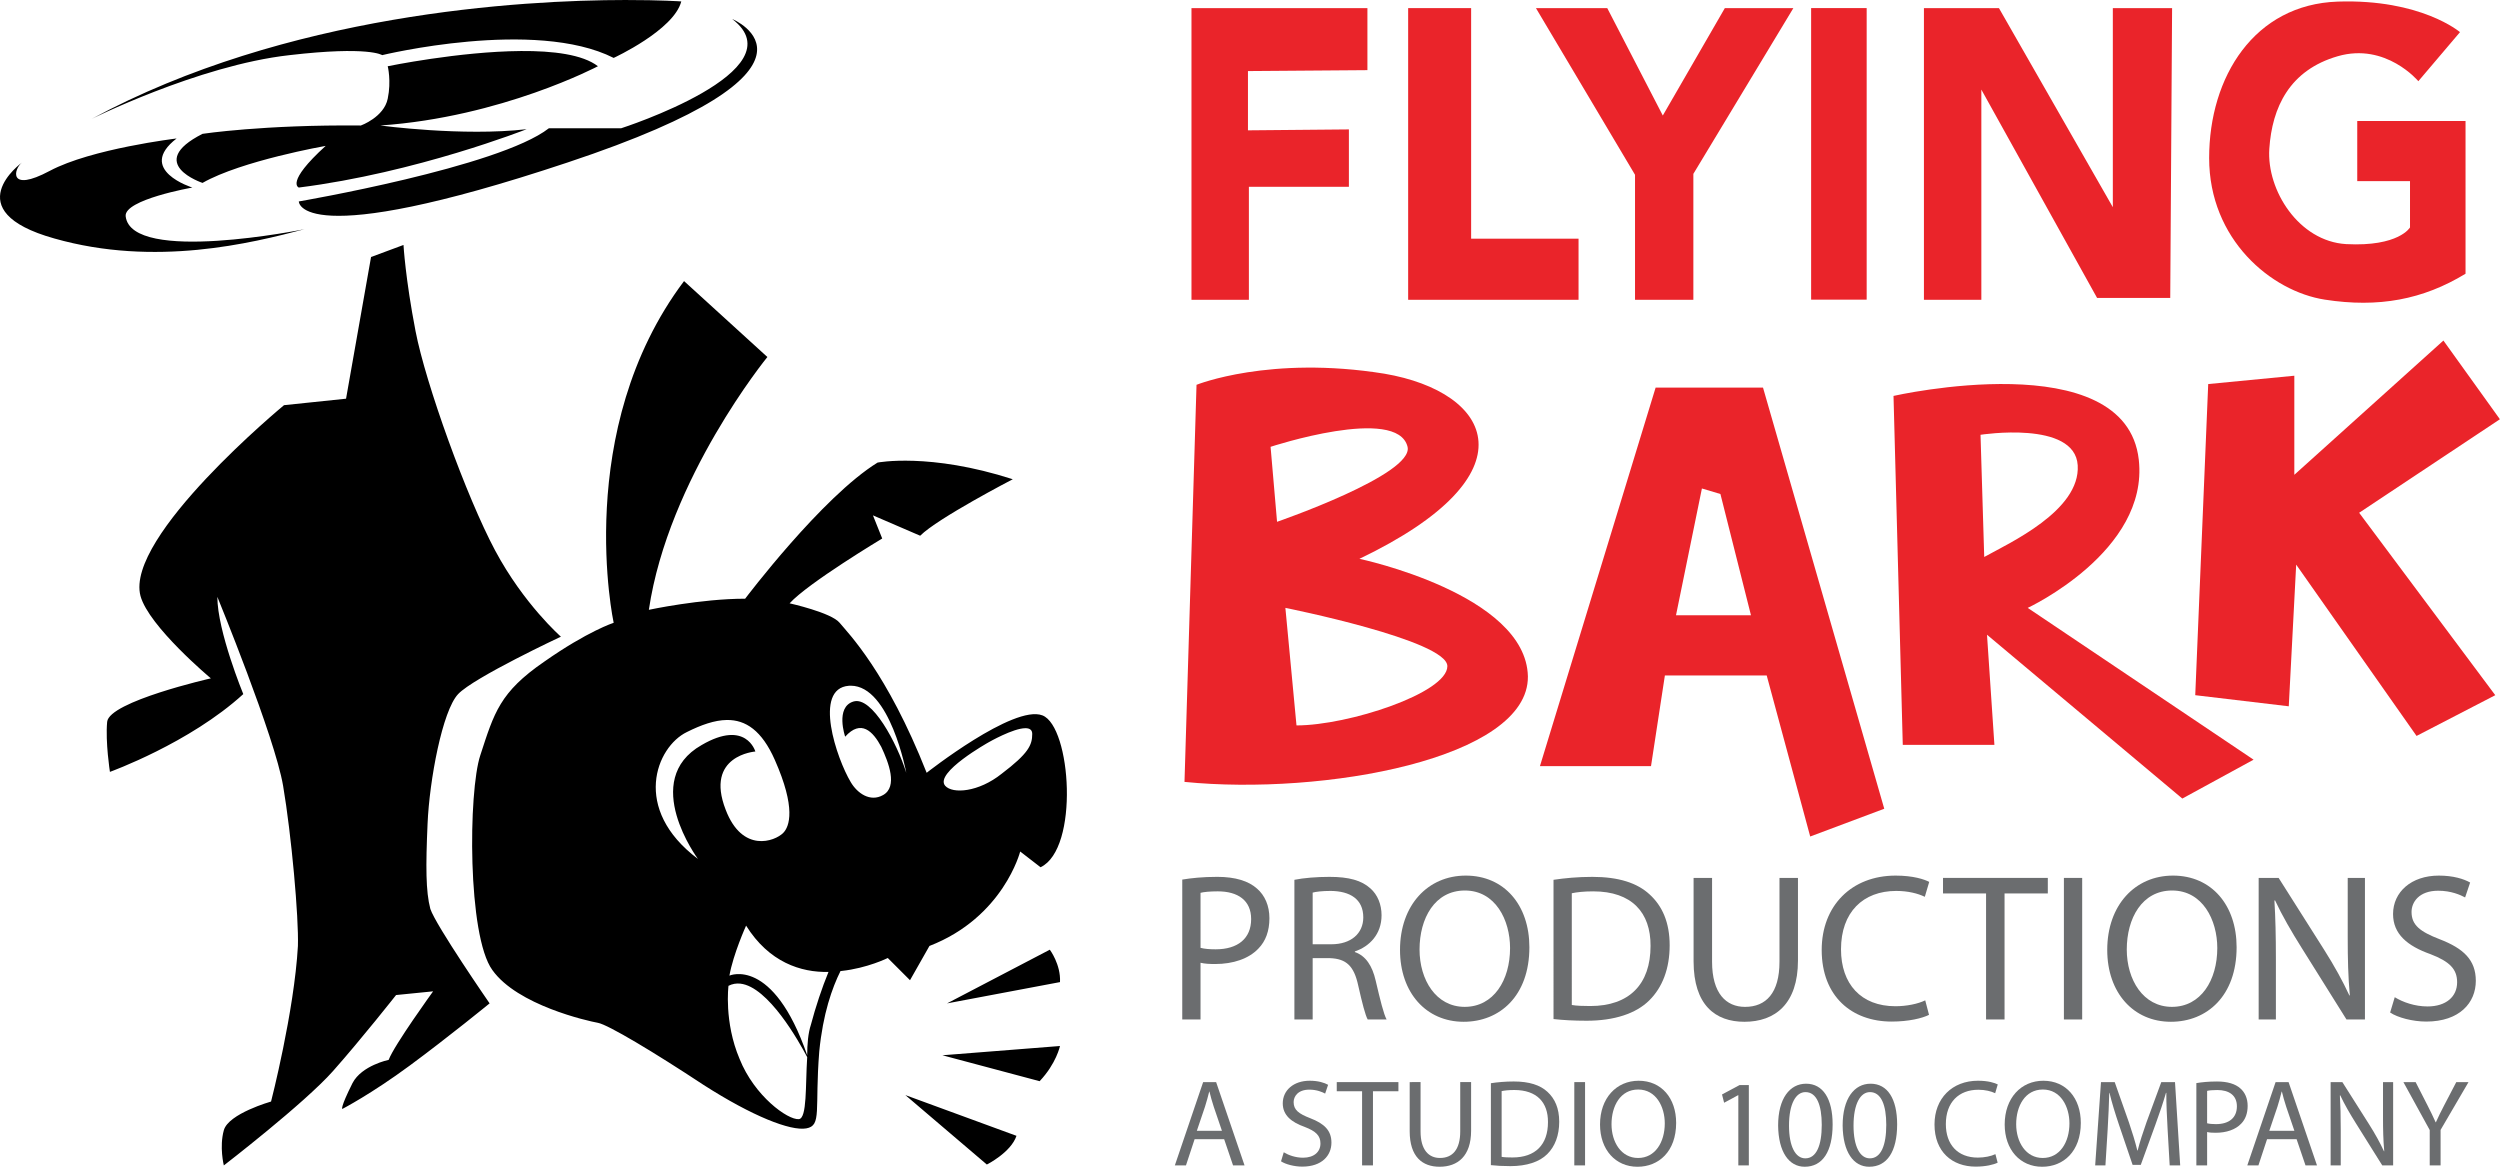 <?xml version="1.0" encoding="UTF-8" standalone="no"?>
<!-- Created with Inkscape (http://www.inkscape.org/) -->

<svg
   width="463"
   height="216.08"
   viewBox="0 0 122.502 57.171"
   version="1.1"
   id="svg8"
   inkscape:version="1.1.2 (b8e25be833, 2022-02-05)"
   sodipodi:docname="Flying_Bark_Productions_2021.svg"
   xmlns:inkscape="http://www.inkscape.org/namespaces/inkscape"
   xmlns:sodipodi="http://sodipodi.sourceforge.net/DTD/sodipodi-0.dtd"
   xmlns="http://www.w3.org/2000/svg"
   xmlns:svg="http://www.w3.org/2000/svg"
   xmlns:rdf="http://www.w3.org/1999/02/22-rdf-syntax-ns#"
   xmlns:cc="http://creativecommons.org/ns#"
   xmlns:dc="http://purl.org/dc/elements/1.1/">
  <defs
     id="defs2" />
  <sodipodi:namedview
     id="base"
     pagecolor="#ffffff"
     bordercolor="#666666"
     borderopacity="1.0"
     inkscape:pageopacity="0.0"
     inkscape:pageshadow="2"
     inkscape:zoom="0.5"
     inkscape:cx="533"
     inkscape:cy="236"
     inkscape:document-units="px"
     inkscape:current-layer="layer1"
     showgrid="false"
     units="px"
     inkscape:window-width="1366"
     inkscape:window-height="705"
     inkscape:window-x="-8"
     inkscape:window-y="-8"
     inkscape:window-maximized="1"
     inkscape:pagecheckerboard="0" />
  <g
     inkscape:label="Layer 1"
     inkscape:groupmode="layer"
     id="layer1"
     transform="translate(-0.121,-173.54)">
    <g
       id="g19218"
       transform="matrix(0.463,0,0,0.463,0.065,93.191)">
      <path
         id="path3719"
         style="fill:#000000;stroke-width:0.98"
         class="st1"
         d="m 66.341,173.54 c -11.104,0.009 -35.893,1.424 -56.547,12.597 -0.392,0.196 11.271,-5.684 20.973,-6.762 8.428,-0.98 9.8,0 9.8,0 0,0 16.171,-3.92 24.501,0.294 0,0 6.371,-2.94 7.155,-5.978 0,0 -2.181,-0.154 -5.882,-0.15 z m 11.272,2.012 c 7.154,5.488 -11.761,11.565 -11.761,11.565 h -7.644 c -5.292,4.116 -26.462,7.742 -26.462,7.742 0,0 -0.098,5.391 28.422,-4.116 30.087,-9.996 17.445,-15.191 17.445,-15.191 z m -22.379,3.388 c -6.524,0.049 -14.078,1.61 -14.078,1.61 0,0 0.392,1.568 0,3.43 -0.392,1.96 -2.842,2.842 -2.842,2.842 -10.29,-0.098 -16.759,0.882 -16.759,0.882 -6.174,3.136 0,5.194 0,5.194 4.116,-2.352 13.035,-3.92 13.035,-3.92 -4.312,3.92 -2.842,4.41 -2.842,4.41 12.447,-1.568 24.109,-6.175 24.109,-6.175 -6.762,0.784 -15.485,-0.392 -15.485,-0.392 12.839,-0.882 23.031,-6.272 23.031,-6.272 -1.617,-1.246 -4.751,-1.636 -8.169,-1.61 z m -36.424,9.255 c 0,0 -9.016,1.078 -13.426,3.43 -4.41,2.352 -3.822,-0.196 -2.94,-0.882 0,0 -7.057,5.096 3.43,8.036 10.683,3.038 20.875,0.49 26.462,-0.98 0,0 -18.327,3.725 -18.915,-1.372 -0.196,-1.764 7.057,-3.038 7.057,-3.038 0,0 -5.979,-1.862 -1.666,-5.194 z m 24.011,11.271 -3.43,1.274 -2.646,14.995 -6.566,0.686 c 0,0 -16.857,13.917 -15.19,20.189 0.882,3.234 7.448,8.722 7.448,8.722 0,0 -10.78,2.45 -10.976,4.606 -0.196,2.156 0.294,5.292 0.294,5.292 0,0 8.429,-3.038 14.113,-8.232 0,0 -2.744,-6.665 -2.744,-10.291 0,0 6.076,14.799 6.958,19.993 0.882,5.194 1.666,13.916 1.568,16.954 -0.392,6.958 -2.842,16.465 -2.842,16.465 0,0 -4.508,1.274 -4.998,3.038 -0.49,1.764 0,3.724 0,3.724 0,0 8.526,-6.567 11.564,-9.997 3.038,-3.43 6.665,-8.036 6.665,-8.036 l 3.92,-0.392 c 0,0 -4.116,5.684 -4.704,7.252 0,0 -2.842,0.588 -3.822,2.45 -1.372,2.744 -1.078,2.744 -1.078,2.744 0,0 3.038,-1.568 7.154,-4.606 4.116,-3.038 8.429,-6.566 8.429,-6.566 0,0 -5.684,-8.232 -6.272,-9.996 -0.49,-1.862 -0.49,-4.508 -0.294,-9.016 0.196,-4.606 1.568,-11.957 3.234,-13.721 1.666,-1.764 10.878,-6.076 10.878,-6.076 0,0 -3.92,-3.43 -6.958,-9.115 -3.038,-5.684 -7.35,-17.641 -8.428,-23.227 -1.078,-5.586 -1.274,-9.114 -1.274,-9.114 z m 29.695,3.822 c -11.859,15.779 -7.448,36.164 -7.448,36.164 0,0 -2.744,0.882 -7.35,4.116 -4.704,3.234 -5.292,5.39 -6.762,9.898 -1.274,3.822 -1.372,19.111 1.274,22.737 2.646,3.724 10.095,5.39 11.173,5.586 1.078,0.196 5.978,3.136 11.172,6.566 5.194,3.332 9.213,4.9 10.879,4.606 1.666,-0.294 0.882,-1.96 1.372,-8.134 0.391,-4.012 1.369,-6.753 2.249,-8.518 0.044,-0.005 0.064,-0.005 0.105,-0.009 2.743,-0.294 4.898,-1.372 4.898,-1.372 l 2.352,2.352 2.058,-3.626 c 7.84,-3.038 9.604,-9.996 9.604,-9.996 l 2.156,1.666 c 4.116,-1.96 3.234,-14.896 0.196,-16.073 -3.038,-1.176 -12.251,6.076 -12.251,6.076 -4.214,-10.683 -8.33,-14.799 -9.212,-15.877 -0.882,-1.078 -5.292,-2.058 -5.292,-2.058 1.96,-2.156 9.8,-6.86 9.8,-6.86 l -0.98,-2.45 4.998,2.156 c 1.862,-1.862 9.801,-5.978 9.801,-5.978 -8.82,-2.842 -14.309,-1.764 -14.309,-1.764 -5.88,3.626 -14.015,14.407 -14.015,14.407 -4.704,0 -10.192,1.176 -10.192,1.176 2.058,-13.917 12.544,-26.755 12.544,-26.755 z m 17.645,42.822 c 4.167,0.007 5.876,9.219 5.876,9.219 -0.98,-3.136 -3.626,-8.135 -5.586,-7.547 -1.96,0.588 -0.883,3.724 -0.883,3.724 1.666,-1.862 2.94,-0.588 3.822,1.078 0.784,1.666 1.765,4.214 0.196,5.096 -1.372,0.784 -2.744,-0.196 -3.43,-1.372 -1.47,-2.45 -4.018,-9.898 -0.196,-10.192 0.067,-0.005 0.134,-0.007 0.2,-0.007 z m -13.122,3.628 c 2.006,-0.026 3.708,1.114 5.082,4.219 2.254,5.096 1.568,7.056 0.882,7.742 -0.882,0.882 -4.312,2.156 -6.076,-2.45 -2.254,-5.782 3.136,-6.174 3.136,-6.174 0,0 -0.98,-3.43 -5.684,-0.686 -6.566,3.724 -0.392,12.054 -0.392,12.054 -7.056,-5.292 -4.41,-11.858 -1.176,-13.426 1.531,-0.766 2.943,-1.262 4.229,-1.279 z m 31.607,0.869 c 0.432,0 0.72,0.165 0.72,0.606 0,1.176 -0.392,2.058 -3.234,4.214 -2.45,1.96 -5.195,2.156 -5.979,1.274 -1.176,-1.372 4.606,-4.606 4.606,-4.606 0,0 2.591,-1.488 3.886,-1.488 z m -29.564,20.894 c 2.423,3.877 5.804,4.972 8.722,4.901 -0.686,1.666 -1.371,3.724 -1.861,5.586 -0.294,0.882 -0.392,2.058 -0.392,3.234 -3.626,-10.487 -8.232,-8.429 -8.232,-8.429 0.392,-2.254 1.764,-5.292 1.764,-5.292 z m 32.145,2.548 -10.878,5.684 11.956,-2.254 c 0.098,-1.862 -1.078,-3.43 -1.078,-3.43 z m -32.761,3.592 c 2.968,0.316 6.226,6.147 7.084,7.777 -0.196,3.038 4.2e-5,6.468 -0.882,6.566 -1.176,0.098 -4.704,-2.45 -6.272,-6.37 -1.666,-3.92 -1.176,-7.742 -1.176,-7.742 0.404,-0.208 0.823,-0.276 1.246,-0.231 z m 33.839,6.601 -12.446,0.98 10.29,2.744 c 1.764,-1.862 2.156,-3.724 2.156,-3.724 z m -16.367,5.194 8.625,7.35 c 0,0 2.548,-1.274 3.136,-3.038 z" />
      <g
         id="g4289"
         transform="matrix(1,0,0,1,-5.4943014e-5,-0.079)">
        <path
           style="fill:#ea242a;fill-opacity:1;stroke-width:0.98"
           inkscape:connector-curvature="0"
           class="st1"
           d="m 143.994,232.76 c 18.612,-8.914 14.106,-17.633 2.645,-19.592 -12.147,-1.959 -19.886,1.176 -19.886,1.176 l -1.273,42.025 c 14.694,1.469 36.441,-2.449 36.343,-11.167 -0.196,-8.718 -17.829,-12.441 -17.829,-12.441 z m -9.404,-11.853 c 0,0 13.421,-4.408 14.498,0 0.686,2.939 -13.812,7.935 -13.812,7.935 z m 2.743,29.486 -1.176,-12.441 c 0,0 17.143,3.429 17.143,6.171 0,2.841 -10.482,6.269 -15.967,6.269 z"
           id="path3739" />
        <path
           id="path3743"
           d="m 186.705,214.638 h -11.363 l -12.245,40.066 h 11.755 l 1.469,-9.6 h 10.776 l 4.604,17.045 7.837,-2.939 z m -9.208,24.098 2.743,-13.421 1.959,0.588 3.233,12.833 z"
           class="st1"
           inkscape:connector-curvature="0"
           style="fill:#ea242a;fill-opacity:1;stroke-width:0.98" />
        <path
           id="path3747"
           d="m 238.624,254.018 -23.902,-16.065 c 0,0 12.833,-5.976 11.755,-15.674 -1.371,-12.343 -25.959,-6.759 -25.959,-6.759 l 0.98,36.931 h 9.698 l -0.784,-11.657 20.67,17.339 z m -28.506,-21.453 -0.392,-12.931 c 0,0 9.992,-1.567 10.286,3.233 0.294,4.8 -7.249,8.229 -9.894,9.698 z"
           class="st1"
           inkscape:connector-curvature="0"
           style="fill:#ea242a;fill-opacity:1;stroke-width:0.98" />
        <polygon
           transform="matrix(0.98,0,0,0.98,-3.729,166.343)"
           id="polygon3751"
           points="241,82.5 242.4,48.9 251.7,48 251.7,58.7 267.8,44.2 273.9,52.7 258.7,62.8 273.4,82.5 264.9,86.9 251.9,68.4 251.1,83.7 "
           class="st1"
           style="fill:#ea242a;fill-opacity:1" />
      </g>
      <g
         id="g4340"
         transform="matrix(1,0,0,1,-5.4943014e-5,-0.079)">
        <path
           id="polygon3753"
           style="fill:#ea242a"
           class="st1"
           transform="matrix(0.98,0,0,0.98,-3.729,166.343)"
           d="M 132.6,39.8 V 8.3 h 19 V 15 l -12.9,0.1 v 6.4 l 10.9,-0.1 v 6.2 h -10.8 v 12.2 z" />
        <path
           id="polygon3755"
           style="fill:#ea242a"
           class="st1"
           transform="matrix(0.98,0,0,0.98,-3.729,166.343)"
           d="M 156,39.8 V 8.3 h 6.8 v 24.9 h 11.6 v 6.6 z" />
        <path
           id="polygon3757"
           style="fill:#ea242a"
           class="st1"
           transform="matrix(0.98,0,0,0.98,-3.729,166.343)"
           d="m 177.5,8.3 6,11.6 6.7,-11.6 h 7.4 l -10.8,17.9 v 13.6 h -6.3 V 26.3 l -10.7,-18 z" />
        <path
           id="rect3759"
           style="fill:#ea242a;stroke-width:0.98"
           class="st1"
           d="m 191.799,174.474 h 5.878 v 30.857 h -5.878 z" />
        <path
           id="polygon3761"
           style="fill:#ea242a"
           class="st1"
           transform="matrix(0.98,0,0,0.98,-3.729,166.343)"
           d="M 211.7,39.8 V 8.3 h 8.1 l 12.3,21.5 V 8.3 h 6.4 l -0.2,31.3 h -7.9 L 217.9,17.1 v 22.7 z" />
        <path
           id="path3763"
           d="m 256.061,182.213 4.408,-5.192 c 0,0 -4.114,-3.527 -12.931,-3.233 -8.816,0.294 -13.616,7.935 -13.616,16.555 0,8.62 6.563,14.106 12.245,14.988 5.682,0.882 10.384,0 14.89,-2.743 V 186.425 h -11.461 v 6.367 h 5.584 v 4.898 c 0,0 -1.176,2.057 -6.759,1.763 -4.996,-0.294 -8.425,-5.682 -8.131,-10.09 0.294,-4.408 2.155,-8.327 7.249,-9.796 5.094,-1.469 8.523,2.645 8.523,2.645 z"
           class="st1"
           inkscape:connector-curvature="0"
           style="fill:#ea242a;fill-opacity:1;stroke-width:0.98" />
      </g>
      <g
         id="g11960">
        <path
           d="m 125.243,281.433 h 1.934 v -6.001 c 0.445,0.111 0.978,0.133 1.556,0.133 1.889,0 3.556,-0.556 4.579,-1.645 0.756,-0.778 1.156,-1.845 1.156,-3.201 0,-1.334 -0.489,-2.423 -1.311,-3.134 -0.889,-0.8 -2.289,-1.245 -4.201,-1.245 -1.556,0 -2.778,0.133 -3.712,0.289 z m 1.934,-13.403 c 0.333,-0.089 0.978,-0.156 1.823,-0.156 2.134,0 3.534,0.956 3.534,2.934 0,2.067 -1.423,3.201 -3.756,3.201 -0.645,0 -1.178,-0.044 -1.6,-0.156 z"
           id="path9199"
           style="font-size:22.228px;line-height:1.25;font-family:'Myriad Pro';-inkscape-font-specification:'Myriad Pro';letter-spacing:0.042px;fill:#6b6d6f;fill-opacity:1;stroke-width:0.556" />
        <path
           d="m 137.111,281.433 h 1.934 v -6.49 h 1.823 c 1.756,0.067 2.556,0.845 3.001,2.912 0.422,1.867 0.756,3.156 1,3.579 h 2 c -0.311,-0.578 -0.667,-2.023 -1.156,-4.112 -0.356,-1.556 -1.045,-2.623 -2.201,-3.023 v -0.067 c 1.578,-0.533 2.823,-1.845 2.823,-3.823 0,-1.156 -0.422,-2.178 -1.178,-2.845 -0.934,-0.845 -2.267,-1.223 -4.334,-1.223 -1.334,0 -2.734,0.111 -3.712,0.311 z m 1.934,-13.426 c 0.311,-0.089 0.978,-0.178 1.912,-0.178 2.045,0.022 3.445,0.867 3.445,2.801 0,1.712 -1.311,2.845 -3.379,2.845 h -1.978 z"
           id="path9201"
           style="font-size:22.228px;line-height:1.25;font-family:'Myriad Pro';-inkscape-font-specification:'Myriad Pro';letter-spacing:0.042px;fill:#6b6d6f;fill-opacity:1;stroke-width:0.556" />
        <path
           d="m 155.246,266.207 c -4.001,0 -6.957,3.112 -6.957,7.869 0,4.534 2.778,7.602 6.735,7.602 3.823,0 6.957,-2.734 6.957,-7.891 0,-4.446 -2.645,-7.58 -6.735,-7.58 z m -0.089,1.578 c 3.223,0 4.779,3.112 4.779,6.09 0,3.401 -1.734,6.224 -4.801,6.224 -3.045,0 -4.779,-2.867 -4.779,-6.068 0,-3.29 1.6,-6.246 4.801,-6.246 z"
           id="path9203"
           style="font-size:22.228px;line-height:1.25;font-family:'Myriad Pro';-inkscape-font-specification:'Myriad Pro';letter-spacing:0.042px;fill:#6b6d6f;fill-opacity:1;stroke-width:0.556" />
        <path
           d="m 164.535,281.389 c 0.978,0.111 2.134,0.178 3.512,0.178 2.912,0 5.223,-0.756 6.624,-2.156 1.4,-1.378 2.156,-3.379 2.156,-5.824 0,-2.423 -0.778,-4.157 -2.112,-5.379 -1.311,-1.223 -3.29,-1.867 -6.068,-1.867 -1.534,0 -2.934,0.133 -4.112,0.311 z m 1.934,-13.314 c 0.511,-0.111 1.267,-0.2 2.267,-0.2 4.09,0 6.09,2.245 6.068,5.779 0,4.045 -2.245,6.357 -6.379,6.357 -0.756,0 -1.467,-0.022 -1.956,-0.111 z"
           id="path9205"
           style="font-size:22.228px;line-height:1.25;font-family:'Myriad Pro';-inkscape-font-specification:'Myriad Pro';letter-spacing:0.042px;fill:#6b6d6f;fill-opacity:1;stroke-width:0.556" />
        <path
           d="m 179.359,266.452 v 8.824 c 0,4.646 2.312,6.402 5.379,6.402 3.245,0 5.668,-1.889 5.668,-6.49 v -8.735 h -1.956 v 8.869 c 0,3.312 -1.423,4.779 -3.645,4.779 -2.001,0 -3.49,-1.423 -3.49,-4.779 v -8.869 z"
           id="path9207"
           style="font-size:22.228px;line-height:1.25;font-family:'Myriad Pro';-inkscape-font-specification:'Myriad Pro';letter-spacing:0.042px;fill:#6b6d6f;fill-opacity:1;stroke-width:0.556" />
        <path
           d="m 203.874,279.41 c -0.778,0.378 -1.978,0.622 -3.156,0.622 -3.645,0 -5.757,-2.356 -5.757,-6.024 0,-3.934 2.334,-6.179 5.846,-6.179 1.245,0 2.289,0.267 3.023,0.622 l 0.467,-1.578 c -0.511,-0.267 -1.689,-0.667 -3.556,-0.667 -4.646,0 -7.824,3.179 -7.824,7.869 0,4.912 3.179,7.58 7.402,7.58 1.823,0 3.245,-0.356 3.957,-0.711 z"
           id="path9209"
           style="font-size:22.228px;line-height:1.25;font-family:'Myriad Pro';-inkscape-font-specification:'Myriad Pro';letter-spacing:0.042px;fill:#6b6d6f;fill-opacity:1;stroke-width:0.556" />
        <path
           d="m 210.313,281.433 h 1.956 v -13.337 h 4.579 v -1.645 h -11.092 v 1.645 h 4.557 z"
           id="path9211"
           style="font-size:22.228px;line-height:1.25;font-family:'Myriad Pro';-inkscape-font-specification:'Myriad Pro';letter-spacing:0.042px;fill:#6b6d6f;fill-opacity:1;stroke-width:0.556" />
        <path
           d="m 218.551,266.452 v 14.981 h 1.934 v -14.981 z"
           id="path9213"
           style="font-size:22.228px;line-height:1.25;font-family:'Myriad Pro';-inkscape-font-specification:'Myriad Pro';letter-spacing:0.042px;fill:#6b6d6f;fill-opacity:1;stroke-width:0.556" />
        <path
           d="m 230.094,266.207 c -4.001,0 -6.957,3.112 -6.957,7.869 0,4.534 2.778,7.602 6.735,7.602 3.823,0 6.957,-2.734 6.957,-7.891 0,-4.446 -2.645,-7.58 -6.735,-7.58 z m -0.089,1.578 c 3.223,0 4.779,3.112 4.779,6.09 0,3.401 -1.734,6.224 -4.801,6.224 -3.045,0 -4.779,-2.867 -4.779,-6.068 0,-3.29 1.6,-6.246 4.801,-6.246 z"
           id="path9215"
           style="font-size:22.228px;line-height:1.25;font-family:'Myriad Pro';-inkscape-font-specification:'Myriad Pro';letter-spacing:0.042px;fill:#6b6d6f;fill-opacity:1;stroke-width:0.556" />
        <path
           d="m 240.986,281.433 v -6.402 c 0,-2.49 -0.044,-4.29 -0.156,-6.179 l 0.067,-0.022 c 0.756,1.623 1.756,3.334 2.801,5.001 l 4.757,7.602 h 1.956 V 266.452 h -1.823 v 6.268 c 0,2.334 0.044,4.157 0.222,6.157 l -0.044,0.022 c -0.711,-1.534 -1.578,-3.112 -2.69,-4.868 l -4.801,-7.58 h -2.112 v 14.981 z"
           id="path9217"
           style="font-size:22.228px;line-height:1.25;font-family:'Myriad Pro';-inkscape-font-specification:'Myriad Pro';letter-spacing:0.042px;fill:#6b6d6f;fill-opacity:1;stroke-width:0.556" />
        <path
           d="m 253.076,280.7 c 0.8,0.533 2.378,0.956 3.823,0.956 3.534,0 5.246,-2 5.246,-4.312 0,-2.201 -1.289,-3.423 -3.823,-4.401 -2.067,-0.8 -2.979,-1.489 -2.979,-2.89 0,-1.022 0.778,-2.245 2.823,-2.245 1.356,0 2.356,0.445 2.845,0.711 l 0.533,-1.578 c -0.667,-0.378 -1.778,-0.734 -3.312,-0.734 -2.912,0 -4.846,1.734 -4.846,4.068 0,2.112 1.511,3.379 3.957,4.245 2.023,0.778 2.823,1.578 2.823,2.979 0,1.511 -1.156,2.556 -3.134,2.556 -1.334,0 -2.601,-0.445 -3.468,-0.978 z"
           id="path9219"
           style="font-size:22.228px;line-height:1.25;font-family:'Myriad Pro';-inkscape-font-specification:'Myriad Pro';letter-spacing:0.042px;fill:#6b6d6f;fill-opacity:1;stroke-width:0.556" />
      </g>
      <g
         id="g19173">
        <path
           d="m 129.677,294.104 0.942,2.773 h 1.216 l -3.008,-8.815 h -1.373 l -2.995,8.815 h 1.177 l 0.915,-2.773 z m -2.89,-0.889 0.863,-2.55 c 0.17,-0.536 0.314,-1.072 0.445,-1.596 h 0.026 c 0.131,0.51 0.262,1.033 0.458,1.609 l 0.863,2.537 z"
           id="path16401"
           style="font-size:13.087px;line-height:1.25;font-family:'Myriad Pro';-inkscape-font-specification:'Myriad Pro';letter-spacing:0.119px;fill:#6b6d6f;fill-opacity:1;stroke-width:0.327" />
        <path
           d="m 135.696,296.445 c 0.471,0.314 1.399,0.562 2.249,0.562 2.079,0 3.086,-1.177 3.086,-2.537 0,-1.295 -0.759,-2.014 -2.249,-2.589 -1.216,-0.471 -1.752,-0.876 -1.752,-1.7 0,-0.602 0.458,-1.321 1.661,-1.321 0.798,0 1.386,0.262 1.674,0.418 l 0.314,-0.929 c -0.392,-0.222 -1.046,-0.432 -1.949,-0.432 -1.713,0 -2.851,1.02 -2.851,2.393 0,1.242 0.889,1.988 2.328,2.498 1.19,0.458 1.661,0.929 1.661,1.752 0,0.889 -0.68,1.504 -1.844,1.504 -0.785,0 -1.53,-0.262 -2.04,-0.575 z"
           id="path16403"
           style="font-size:13.087px;line-height:1.25;font-family:'Myriad Pro';-inkscape-font-specification:'Myriad Pro';letter-spacing:0.119px;fill:#6b6d6f;fill-opacity:1;stroke-width:0.327" />
        <path
           d="m 144.275,296.877 h 1.151 v -7.847 h 2.694 v -0.968 h -6.526 v 0.968 h 2.681 z"
           id="path16405"
           style="font-size:13.087px;line-height:1.25;font-family:'Myriad Pro';-inkscape-font-specification:'Myriad Pro';letter-spacing:0.119px;fill:#6b6d6f;fill-opacity:1;stroke-width:0.327" />
        <path
           d="m 149.313,288.062 v 5.192 c 0,2.733 1.36,3.766 3.165,3.766 1.909,0 3.335,-1.112 3.335,-3.819 v -5.14 h -1.151 v 5.218 c 0,1.949 -0.837,2.812 -2.145,2.812 -1.177,0 -2.053,-0.837 -2.053,-2.812 v -5.218 z"
           id="path16407"
           style="font-size:13.087px;line-height:1.25;font-family:'Myriad Pro';-inkscape-font-specification:'Myriad Pro';letter-spacing:0.119px;fill:#6b6d6f;fill-opacity:1;stroke-width:0.327" />
        <path
           d="m 157.906,296.85 c 0.575,0.065 1.256,0.105 2.066,0.105 1.713,0 3.073,-0.445 3.897,-1.269 0.824,-0.811 1.269,-1.988 1.269,-3.426 0,-1.426 -0.458,-2.446 -1.242,-3.165 -0.772,-0.719 -1.936,-1.099 -3.57,-1.099 -0.902,0 -1.726,0.078 -2.419,0.183 z m 1.138,-7.834 c 0.301,-0.065 0.745,-0.118 1.334,-0.118 2.406,0 3.583,1.321 3.57,3.4 0,2.38 -1.321,3.74 -3.753,3.74 -0.445,0 -0.863,-0.013 -1.151,-0.065 z"
           id="path16409"
           style="font-size:13.087px;line-height:1.25;font-family:'Myriad Pro';-inkscape-font-specification:'Myriad Pro';letter-spacing:0.119px;fill:#6b6d6f;fill-opacity:1;stroke-width:0.327" />
        <path
           d="m 166.735,288.062 v 8.815 h 1.138 v -8.815 z"
           id="path16411"
           style="font-size:13.087px;line-height:1.25;font-family:'Myriad Pro';-inkscape-font-specification:'Myriad Pro';letter-spacing:0.119px;fill:#6b6d6f;fill-opacity:1;stroke-width:0.327" />
        <path
           d="m 173.55,287.918 c -2.354,0 -4.093,1.831 -4.093,4.63 0,2.668 1.635,4.473 3.963,4.473 2.249,0 4.093,-1.609 4.093,-4.643 0,-2.616 -1.556,-4.46 -3.963,-4.46 z m -0.052,0.929 c 1.896,0 2.812,1.831 2.812,3.583 0,2.001 -1.02,3.662 -2.825,3.662 -1.792,0 -2.812,-1.687 -2.812,-3.57 0,-1.936 0.942,-3.675 2.825,-3.675 z"
           id="path16413"
           style="font-size:13.087px;line-height:1.25;font-family:'Myriad Pro';-inkscape-font-specification:'Myriad Pro';letter-spacing:0.119px;fill:#6b6d6f;fill-opacity:1;stroke-width:0.327" />
        <path
           d="m 184.094,296.877 h 1.112 v -8.501 h -0.981 l -1.857,0.994 0.222,0.876 1.478,-0.798 h 0.026 z"
           id="path16415"
           style="font-size:13.087px;line-height:1.25;font-family:'Myriad Pro';-inkscape-font-specification:'Myriad Pro';letter-spacing:0.119px;fill:#6b6d6f;fill-opacity:1;stroke-width:0.327" />
        <path
           d="m 191.262,288.232 c -1.726,0 -2.956,1.569 -2.956,4.42 0.026,2.812 1.151,4.368 2.812,4.368 1.883,0 2.956,-1.596 2.956,-4.486 0,-2.707 -1.02,-4.303 -2.812,-4.303 z m -0.065,0.889 c 1.19,0 1.726,1.373 1.726,3.466 0,2.171 -0.562,3.544 -1.739,3.544 -1.046,0 -1.726,-1.255 -1.726,-3.466 0,-2.315 0.732,-3.544 1.739,-3.544 z"
           id="path16417"
           style="font-size:13.087px;line-height:1.25;font-family:'Myriad Pro';-inkscape-font-specification:'Myriad Pro';letter-spacing:0.119px;fill:#6b6d6f;fill-opacity:1;stroke-width:0.327" />
        <path
           d="m 198.09,288.232 c -1.726,0 -2.956,1.569 -2.956,4.42 0.026,2.812 1.151,4.368 2.812,4.368 1.883,0 2.956,-1.596 2.956,-4.486 0,-2.707 -1.02,-4.303 -2.812,-4.303 z m -0.065,0.889 c 1.19,0 1.726,1.373 1.726,3.466 0,2.171 -0.562,3.544 -1.739,3.544 -1.046,0 -1.726,-1.255 -1.726,-3.466 0,-2.315 0.732,-3.544 1.739,-3.544 z"
           id="path16419"
           style="font-size:13.087px;line-height:1.25;font-family:'Myriad Pro';-inkscape-font-specification:'Myriad Pro';letter-spacing:0.119px;fill:#6b6d6f;fill-opacity:1;stroke-width:0.327" />
        <path
           d="m 211.301,295.686 c -0.458,0.222 -1.164,0.366 -1.857,0.366 -2.145,0 -3.387,-1.386 -3.387,-3.544 0,-2.315 1.373,-3.636 3.44,-3.636 0.732,0 1.347,0.157 1.779,0.366 l 0.275,-0.929 c -0.301,-0.157 -0.994,-0.392 -2.092,-0.392 -2.733,0 -4.603,1.87 -4.603,4.63 0,2.89 1.87,4.46 4.355,4.46 1.072,0 1.909,-0.209 2.328,-0.418 z"
           id="path16421"
           style="font-size:13.087px;line-height:1.25;font-family:'Myriad Pro';-inkscape-font-specification:'Myriad Pro';letter-spacing:0.119px;fill:#6b6d6f;fill-opacity:1;stroke-width:0.327" />
        <path
           d="m 216.377,287.918 c -2.354,0 -4.093,1.831 -4.093,4.63 0,2.668 1.635,4.473 3.963,4.473 2.249,0 4.093,-1.609 4.093,-4.643 0,-2.616 -1.556,-4.46 -3.963,-4.46 z m -0.052,0.929 c 1.896,0 2.812,1.831 2.812,3.583 0,2.001 -1.02,3.662 -2.825,3.662 -1.792,0 -2.812,-1.687 -2.812,-3.57 0,-1.936 0.942,-3.675 2.825,-3.675 z"
           id="path16423"
           style="font-size:13.087px;line-height:1.25;font-family:'Myriad Pro';-inkscape-font-specification:'Myriad Pro';letter-spacing:0.119px;fill:#6b6d6f;fill-opacity:1;stroke-width:0.327" />
        <path
           d="m 229.746,296.877 h 1.112 l -0.549,-8.815 h -1.452 l -1.569,4.263 c -0.392,1.112 -0.706,2.079 -0.929,2.969 h -0.039 c -0.222,-0.915 -0.523,-1.883 -0.889,-2.969 l -1.504,-4.263 h -1.452 l -0.615,8.815 h 1.085 l 0.235,-3.78 c 0.079,-1.321 0.144,-2.799 0.17,-3.897 h 0.026 c 0.248,1.046 0.602,2.184 1.02,3.426 l 1.426,4.198 h 0.863 l 1.556,-4.277 c 0.445,-1.216 0.811,-2.315 1.112,-3.348 h 0.039 c -0.013,1.099 0.065,2.576 0.131,3.806 z"
           id="path16425"
           style="font-size:13.087px;line-height:1.25;font-family:'Myriad Pro';-inkscape-font-specification:'Myriad Pro';letter-spacing:0.119px;fill:#6b6d6f;fill-opacity:1;stroke-width:0.327" />
        <path
           d="m 232.57,296.877 h 1.138 v -3.531 c 0.262,0.065 0.575,0.078 0.915,0.078 1.112,0 2.092,-0.327 2.694,-0.968 0.445,-0.458 0.68,-1.085 0.68,-1.883 0,-0.785 -0.288,-1.426 -0.772,-1.844 -0.523,-0.471 -1.347,-0.732 -2.472,-0.732 -0.915,0 -1.635,0.078 -2.184,0.17 z m 1.138,-7.886 c 0.196,-0.052 0.575,-0.091 1.072,-0.091 1.256,0 2.079,0.562 2.079,1.726 0,1.216 -0.837,1.883 -2.21,1.883 -0.379,0 -0.693,-0.026 -0.942,-0.091 z"
           id="path16427"
           style="font-size:13.087px;line-height:1.25;font-family:'Myriad Pro';-inkscape-font-specification:'Myriad Pro';letter-spacing:0.119px;fill:#6b6d6f;fill-opacity:1;stroke-width:0.327" />
        <path
           d="m 243.178,294.104 0.942,2.773 h 1.216 l -3.008,-8.815 h -1.373 l -2.995,8.815 h 1.177 l 0.915,-2.773 z m -2.89,-0.889 0.863,-2.55 c 0.17,-0.536 0.314,-1.072 0.445,-1.596 h 0.026 c 0.131,0.51 0.262,1.033 0.458,1.609 l 0.863,2.537 z"
           id="path16429"
           style="font-size:13.087px;line-height:1.25;font-family:'Myriad Pro';-inkscape-font-specification:'Myriad Pro';letter-spacing:0.119px;fill:#6b6d6f;fill-opacity:1;stroke-width:0.327" />
        <path
           d="m 247.849,296.877 v -3.766 c 0,-1.465 -0.026,-2.524 -0.091,-3.636 l 0.039,-0.013 c 0.445,0.955 1.033,1.962 1.648,2.943 l 2.799,4.473 h 1.151 v -8.815 h -1.072 v 3.688 c 0,1.373 0.026,2.446 0.131,3.623 l -0.026,0.013 c -0.418,-0.902 -0.929,-1.831 -1.582,-2.864 l -2.825,-4.46 h -1.242 v 8.815 z"
           id="path16431"
           style="font-size:13.087px;line-height:1.25;font-family:'Myriad Pro';-inkscape-font-specification:'Myriad Pro';letter-spacing:0.119px;fill:#6b6d6f;fill-opacity:1;stroke-width:0.327" />
        <path
           d="m 258.416,296.877 v -3.753 l 2.956,-5.061 H 260.077 l -1.269,2.433 c -0.34,0.667 -0.641,1.242 -0.889,1.818 h -0.026 c -0.275,-0.615 -0.536,-1.151 -0.876,-1.818 l -1.242,-2.433 h -1.295 l 2.786,5.074 v 3.74 z"
           id="path16433"
           style="font-size:13.087px;line-height:1.25;font-family:'Myriad Pro';-inkscape-font-specification:'Myriad Pro';letter-spacing:0.119px;fill:#6b6d6f;fill-opacity:1;stroke-width:0.327" />
      </g>
    </g>
  </g>
  <style
     id="style3713"
     type="text/css">
	.st0{fill:none;}
	.st1{fill:#FFFFFF;}
	.st2{fill:#FFFFFF;stroke:#FFFFFF;stroke-width:0.5;stroke-miterlimit:10;}
	.st3{fill:#FFFFFF;stroke:#FFFFFF;stroke-width:0.25;stroke-miterlimit:10;}
</style>
</svg>
